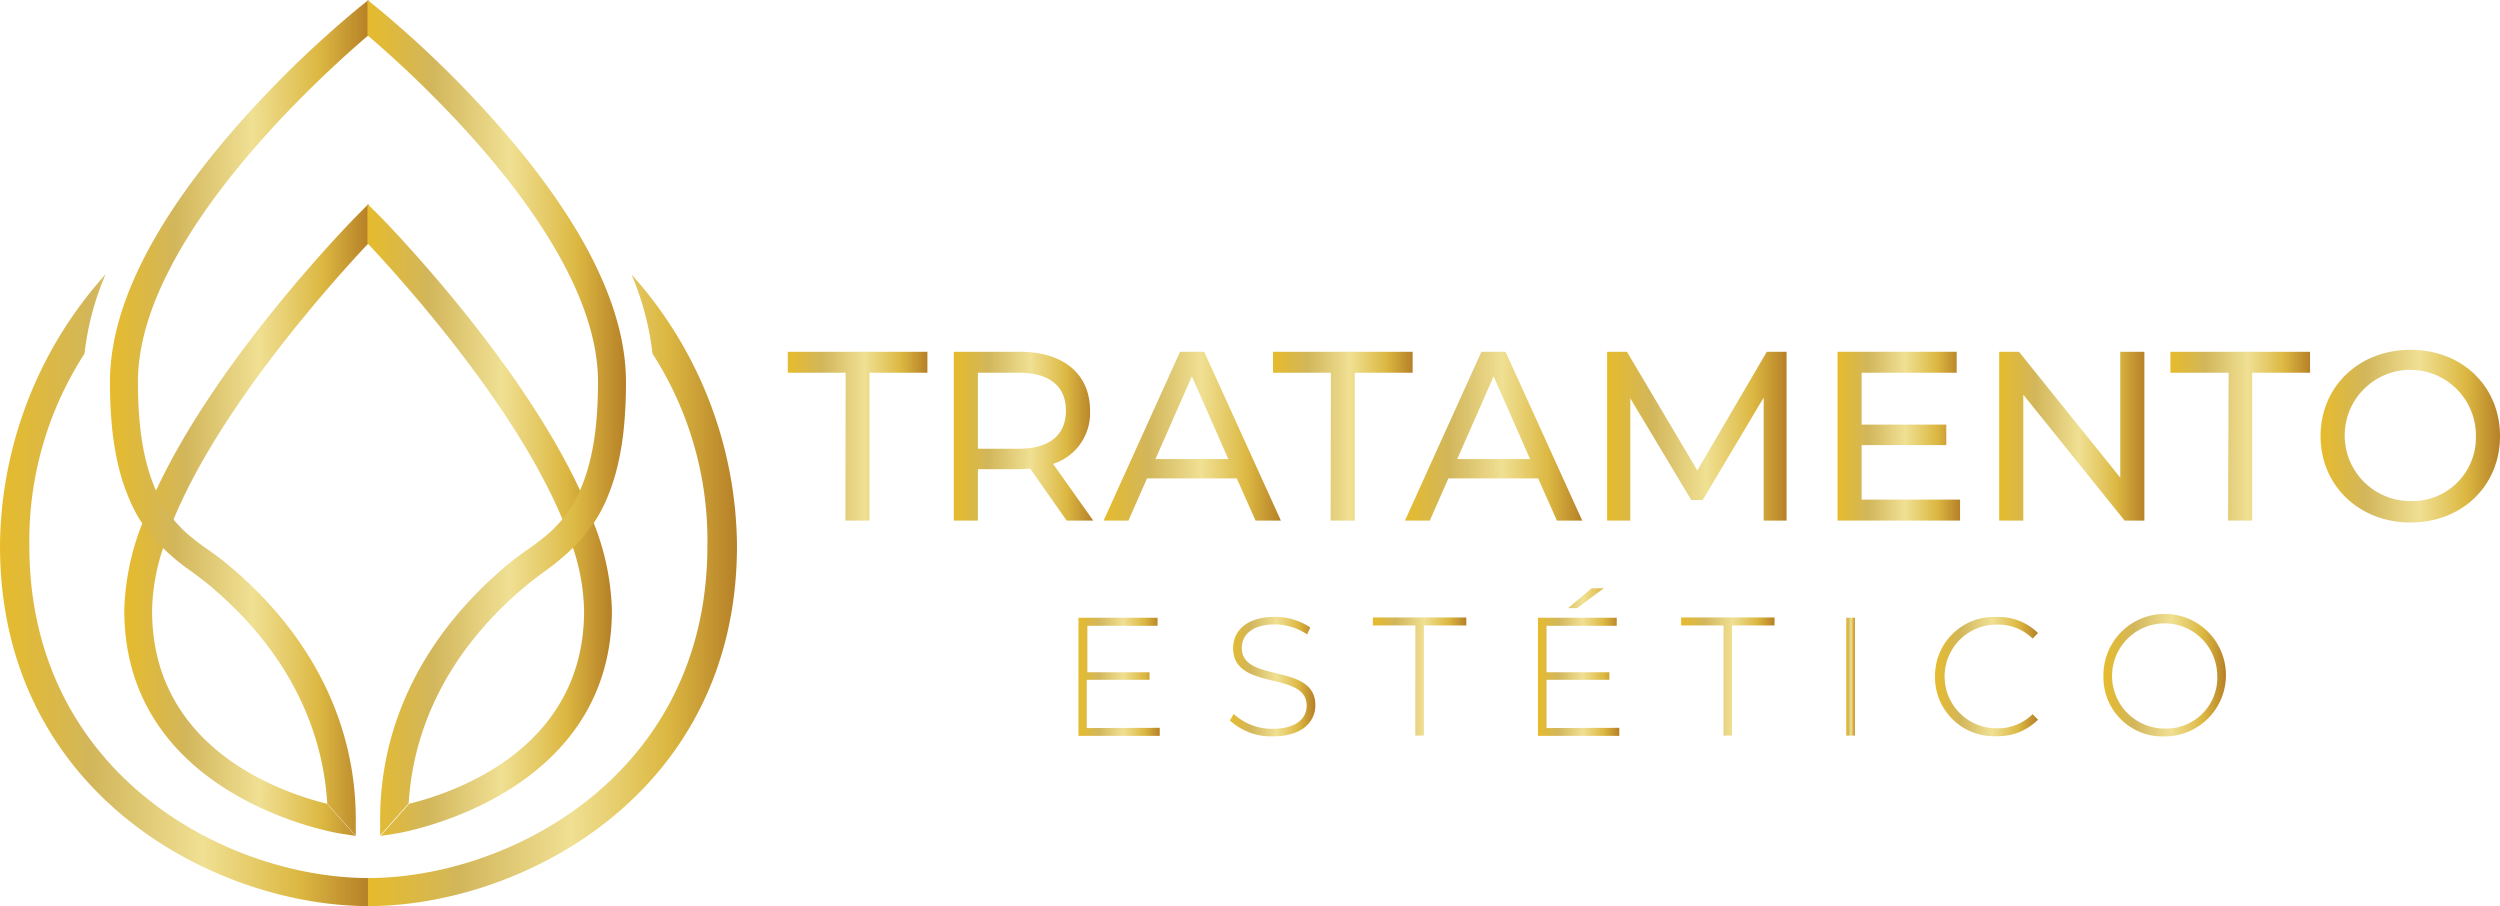 <svg xmlns="http://www.w3.org/2000/svg" xmlns:xlink="http://www.w3.org/1999/xlink" viewBox="0 0 311 112.72"><defs><style>.cls-1{fill:url(#linear-gradient);}.cls-2{fill:url(#linear-gradient-2);}.cls-3{fill:url(#linear-gradient-3);}.cls-4{fill:url(#linear-gradient-4);}.cls-5{fill:url(#linear-gradient-5);}.cls-6{fill:url(#linear-gradient-6);}.cls-7{fill:url(#linear-gradient-7);}.cls-8{fill:url(#linear-gradient-8);}.cls-9{fill:url(#linear-gradient-9);}.cls-10{fill:url(#linear-gradient-10);}.cls-11{fill:url(#linear-gradient-11);}.cls-12{fill:url(#linear-gradient-12);}.cls-13{fill:url(#linear-gradient-13);}.cls-14{fill:url(#linear-gradient-14);}.cls-15{fill:url(#linear-gradient-15);}.cls-16{fill:url(#linear-gradient-16);}.cls-17{fill:url(#linear-gradient-17);}.cls-18{fill:url(#linear-gradient-18);}.cls-19{fill:url(#linear-gradient-19);}.cls-20{fill:url(#linear-gradient-20);}.cls-21{fill:url(#linear-gradient-21);}.cls-22{fill:url(#linear-gradient-22);}.cls-23{fill:url(#linear-gradient-23);}.cls-24{fill:url(#linear-gradient-24);}</style><linearGradient id="linear-gradient" x1="15.46" y1="64.68" x2="45.84" y2="64.68" gradientUnits="userSpaceOnUse"><stop offset="0" stop-color="#e6bb2c"/><stop offset="0.25" stop-color="#d2b65b"/><stop offset="0.55" stop-color="#f0e093"/><stop offset="0.81" stop-color="#dcb842"/><stop offset="1" stop-color="#b68027"/></linearGradient><linearGradient id="linear-gradient-2" x1="0" y1="73.42" x2="45.91" y2="73.42" xlink:href="#linear-gradient"/><linearGradient id="linear-gradient-3" x1="13.68" y1="51.98" x2="45.84" y2="51.98" xlink:href="#linear-gradient"/><linearGradient id="linear-gradient-4" x1="45.71" y1="64.68" x2="76.09" y2="64.68" xlink:href="#linear-gradient"/><linearGradient id="linear-gradient-5" x1="45.78" y1="73.42" x2="91.68" y2="73.42" xlink:href="#linear-gradient"/><linearGradient id="linear-gradient-6" x1="45.71" y1="51.98" x2="77.87" y2="51.98" xlink:href="#linear-gradient"/><linearGradient id="linear-gradient-7" x1="98" y1="54.26" x2="115.37" y2="54.26" xlink:href="#linear-gradient"/><linearGradient id="linear-gradient-8" x1="118.65" y1="54.26" x2="135.96" y2="54.26" xlink:href="#linear-gradient"/><linearGradient id="linear-gradient-9" x1="137.29" y1="54.26" x2="159.31" y2="54.26" xlink:href="#linear-gradient"/><linearGradient id="linear-gradient-10" x1="158.36" y1="54.26" x2="175.73" y2="54.26" xlink:href="#linear-gradient"/><linearGradient id="linear-gradient-11" x1="174.77" y1="54.26" x2="196.8" y2="54.26" xlink:href="#linear-gradient"/><linearGradient id="linear-gradient-12" x1="199.93" y1="54.26" x2="222.28" y2="54.26" xlink:href="#linear-gradient"/><linearGradient id="linear-gradient-13" x1="228.59" y1="54.26" x2="243.83" y2="54.26" xlink:href="#linear-gradient"/><linearGradient id="linear-gradient-14" x1="248.7" y1="54.26" x2="266.76" y2="54.26" xlink:href="#linear-gradient"/><linearGradient id="linear-gradient-15" x1="270.04" y1="54.26" x2="287.41" y2="54.26" xlink:href="#linear-gradient"/><linearGradient id="linear-gradient-16" x1="288.68" y1="54.26" x2="311" y2="54.26" xlink:href="#linear-gradient"/><linearGradient id="linear-gradient-17" x1="134.16" y1="84.18" x2="144.27" y2="84.18" xlink:href="#linear-gradient"/><linearGradient id="linear-gradient-18" x1="152.96" y1="84.18" x2="163.57" y2="84.18" xlink:href="#linear-gradient"/><linearGradient id="linear-gradient-19" x1="170.79" y1="84.18" x2="182.41" y2="84.18" xlink:href="#linear-gradient"/><linearGradient id="linear-gradient-20" x1="191.32" y1="82.35" x2="201.44" y2="82.35" xlink:href="#linear-gradient"/><linearGradient id="linear-gradient-21" x1="209.14" y1="84.18" x2="220.76" y2="84.18" xlink:href="#linear-gradient"/><linearGradient id="linear-gradient-22" x1="229.67" y1="84.18" x2="230.74" y2="84.18" xlink:href="#linear-gradient"/><linearGradient id="linear-gradient-23" x1="240.72" y1="84.18" x2="253.54" y2="84.18" xlink:href="#linear-gradient"/><linearGradient id="linear-gradient-24" x1="261.67" y1="84.18" x2="276.92" y2="84.18" xlink:href="#linear-gradient"/></defs><title>Ativo 3</title><g id="Camada_2" data-name="Camada 2"><g id="Camada_1-2" data-name="Camada 1"><path class="cls-1" d="M21.56,64.69c5.89-14.27,20-29.87,24.28-34.43V25.37l-1.26,1.27c-.91.92-17.44,17.75-25.18,34.41q-1,2.05-1.71,4.09a31.59,31.59,0,0,0-2.23,10.77c0,23.37,26.51,27.73,26.78,27.77l2,.31-3.55-4c-5.84-1.44-21.77-6.93-21.77-24a25.9,25.9,0,0,1,1.32-7.66C20.44,67.68,21.42,65.16,21.56,64.69Z"/><path class="cls-2" d="M3.65,67.88A42.87,42.87,0,0,1,10.51,44a35.16,35.16,0,0,1,2.62-9.87A51.1,51.1,0,0,0,0,67.88c0,30.93,26.84,44.84,45.91,44.84v-3.49C28.36,109.24,3.65,96.41,3.65,67.88Z"/><path class="cls-3" d="M45.84,4.38V0L44.72.89a133.68,133.68,0,0,0-15.43,15C18.93,27.76,13.68,38.39,13.68,47.5a56.65,56.65,0,0,0,.26,5.7,35.66,35.66,0,0,0,.81,4.86,25.12,25.12,0,0,0,1.39,4.16,17.64,17.64,0,0,0,1.38,2.63,20.3,20.3,0,0,0,1.7,2.23A27,27,0,0,0,23.69,71c.83.61,1.69,1.24,2.47,1.9,8.93,7.51,13.93,16.84,14.55,27.07l3.55,4v-2c0-12-5.49-23-15.8-31.64-.87-.73-1.78-1.4-2.65-2s-1.56-1.14-2.31-1.76c-.36-.3-.71-.61-1-.94l-.48-.5a14,14,0,0,1-1.47-1.93A16.16,16.16,0,0,1,19.4,61c-1.53-3.44-2.24-7.77-2.24-13.52C17.16,29.76,40.42,9,45.84,4.38Z"/><path class="cls-4" d="M70,64.69C64.1,50.42,50,34.82,45.71,30.25V25.37L47,26.64c.91.92,17.44,17.75,25.18,34.41q1,2.05,1.71,4.09a31.58,31.58,0,0,1,2.23,10.77c0,23.37-26.51,27.73-26.78,27.77l-2,.31,3.55-4c5.84-1.44,21.77-6.93,21.77-24a25.9,25.9,0,0,0-1.32-7.66C71.11,67.68,70.13,65.16,70,64.69Z"/><path class="cls-5" d="M88,67.88A42.87,42.87,0,0,0,81.17,44a35.16,35.16,0,0,0-2.62-9.87A51.1,51.1,0,0,1,91.68,67.88c0,30.93-26.84,44.84-45.91,44.84v-3.49C63.32,109.24,88,96.41,88,67.88Z"/><path class="cls-6" d="M45.71,4.38V0l1.12.89a133.68,133.68,0,0,1,15.43,15C72.62,27.76,77.87,38.39,77.87,47.5a56.65,56.65,0,0,1-.26,5.7,35.66,35.66,0,0,1-.81,4.86,25.12,25.12,0,0,1-1.39,4.16A17.65,17.65,0,0,1,74,64.85a20.3,20.3,0,0,1-1.7,2.23A27,27,0,0,1,67.86,71c-.83.61-1.68,1.24-2.47,1.9C56.46,80.38,51.46,89.7,50.84,99.93l-3.55,4v-2c0-12,5.49-23,15.8-31.64.87-.73,1.78-1.4,2.65-2s1.56-1.14,2.31-1.76c.36-.3.71-.61,1-.94l.48-.5a14,14,0,0,0,1.47-1.93A16.16,16.16,0,0,0,72.15,61c1.53-3.44,2.24-7.77,2.24-13.52C74.39,29.76,51.13,9,45.71,4.38Z"/><path class="cls-7" d="M105.2,46.37H98V43.76h17.37v2.61h-7.2V64.76h-3Z"/><path class="cls-8" d="M132.69,64.76l-4.53-6.45c-.42,0-.87.06-1.32.06h-5.19v6.39h-3v-21h8.19c5.46,0,8.76,2.76,8.76,7.32A6.63,6.63,0,0,1,131,57.71l5,7.05Zm-.09-13.68c0-3-2-4.71-5.85-4.71h-5.1v9.45h5.1C130.59,55.82,132.6,54.08,132.6,51.08Z"/><path class="cls-9" d="M153.85,59.51H142.69l-2.31,5.25h-3.09l9.51-21h3l9.54,21h-3.15Zm-1.05-2.4-4.53-10.29-4.53,10.29Z"/><path class="cls-10" d="M165.56,46.37h-7.2V43.76h17.37v2.61h-7.2V64.76h-3Z"/><path class="cls-11" d="M191.34,59.51H180.18l-2.31,5.25h-3.09l9.51-21h3l9.54,21h-3.15Zm-1-2.4-4.53-10.29-4.53,10.29Z"/><path class="cls-12" d="M219.4,64.76l0-15.3-7.59,12.75H210.4l-7.59-12.66V64.76h-2.88v-21h2.46l8.76,14.76,8.64-14.76h2.46l0,21Z"/><path class="cls-13" d="M243.83,62.15v2.61H228.59v-21h14.82v2.61H231.59v6.45h10.53v2.55H231.59v6.78Z"/><path class="cls-14" d="M266.76,43.76v21H264.3L251.7,49.1V64.76h-3v-21h2.46l12.6,15.66V43.76Z"/><path class="cls-15" d="M277.24,46.37H270V43.76h17.37v2.61h-7.2V64.76h-3Z"/><path class="cls-16" d="M288.68,54.26c0-6.15,4.74-10.74,11.19-10.74S311,48.08,311,54.26,306.26,65,299.87,65,288.68,60.41,288.68,54.26Zm19.32,0a8.16,8.16,0,1,0-8.13,8.07A7.89,7.89,0,0,0,308,54.26Z"/><path class="cls-17" d="M144.27,90.54v1H134.16V76.85H144v1h-8.73v5.78H143v.94h-7.81v6Z"/><path class="cls-18" d="M153,89.62l.48-.8a7,7,0,0,0,4.84,1.84c2.93,0,4.23-1.28,4.23-2.87,0-4.4-9.15-1.76-9.15-7.16,0-2.07,1.59-3.89,5.19-3.89A7.86,7.86,0,0,1,163,78.06l-.4.86a7.25,7.25,0,0,0-4-1.24c-2.85,0-4.12,1.32-4.12,2.93,0,4.4,9.15,1.8,9.15,7.12,0,2.07-1.65,3.87-5.28,3.87A7.51,7.51,0,0,1,153,89.62Z"/><path class="cls-19" d="M176.07,77.81h-5.28v-1h11.62v1h-5.28V91.51h-1.07Z"/><path class="cls-20" d="M201.44,90.54v1H191.32V76.85h9.8v1h-8.73v5.78h7.81v.94h-7.81v6Zm-5.25-14.89h-1.13L198,73.18h1.51Z"/><path class="cls-21" d="M214.41,77.81h-5.28v-1h11.62v1h-5.28V91.51h-1.07Z"/><path class="cls-22" d="M229.67,76.85h1.07V91.51h-1.07Z"/><path class="cls-23" d="M240.72,84.18a7.32,7.32,0,0,1,7.6-7.43,7,7,0,0,1,5.21,2l-.67.69a6.14,6.14,0,0,0-4.5-1.74,6.45,6.45,0,1,0,0,12.9,6.15,6.15,0,0,0,4.5-1.76l.67.69a7,7,0,0,1-5.21,2.05A7.32,7.32,0,0,1,240.72,84.18Z"/><path class="cls-24" d="M261.67,84.18a7.62,7.62,0,1,1,7.62,7.43A7.34,7.34,0,0,1,261.67,84.18Zm14.15,0a6.54,6.54,0,1,0-6.53,6.45A6.33,6.33,0,0,0,275.83,84.18Z"/></g></g></svg>